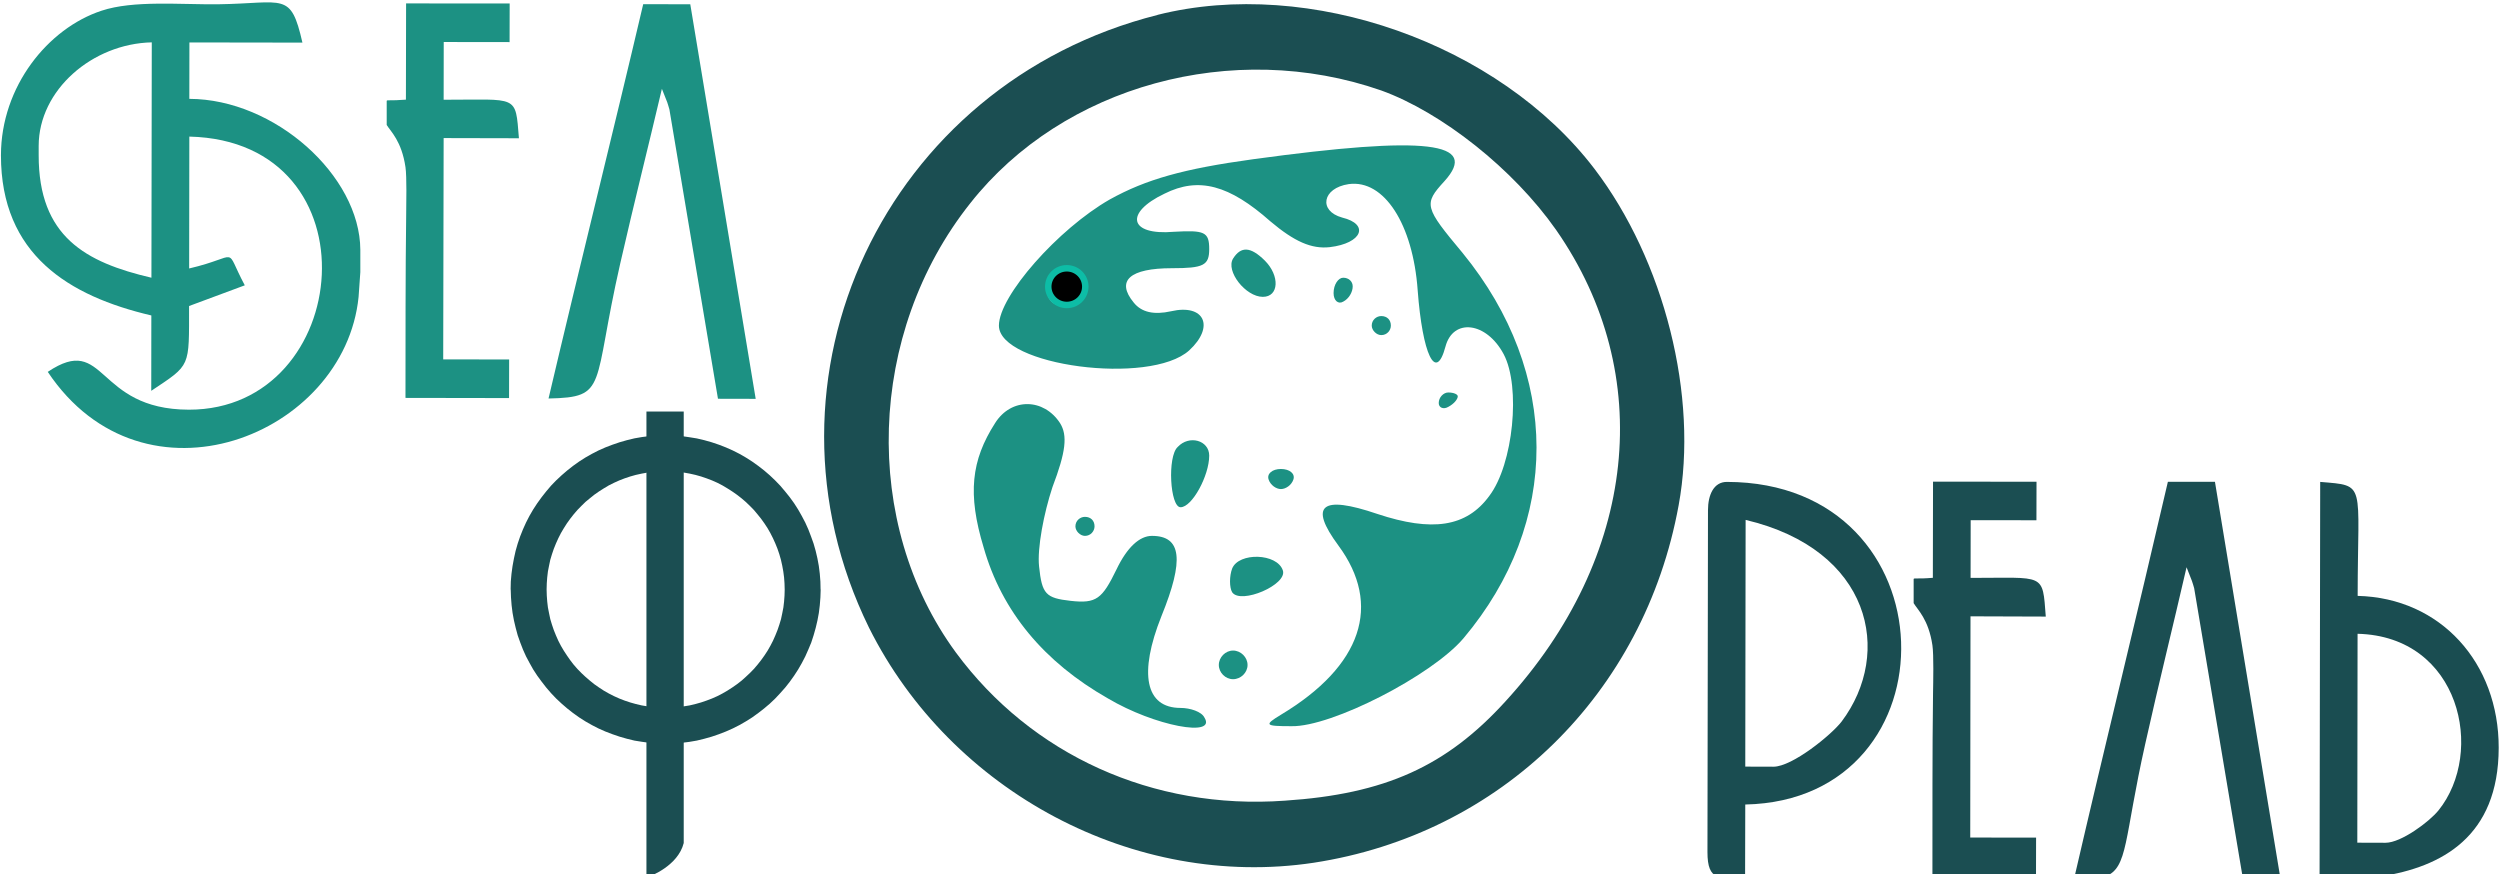 <?xml version="1.0" encoding="UTF-8"?> <svg xmlns="http://www.w3.org/2000/svg" xmlns:xlink="http://www.w3.org/1999/xlink" xmlns:xodm="http://www.corel.com/coreldraw/odm/2003" xml:space="preserve" width="286" height="100" version="1.1" style="shape-rendering:geometricPrecision; text-rendering:geometricPrecision; image-rendering:optimizeQuality; fill-rule:evenodd; clip-rule:evenodd" viewBox="0 0 286 100.09"> <defs> <style type="text/css"> .str0 {stroke:#0DBDA6;stroke-width:0.74;stroke-miterlimit:22.926} .fil0 {fill:#1A4D51} .fil1 {fill:#1B4E52} .fil2 {fill:#1C9183} .fil3 {fill:#1B4E52;fill-rule:nonzero} .fil4 {fill:#1C9183;fill-rule:nonzero} .fil5 {fill:#1B4E52;} </style> </defs> <g id="Слой_x0020_1">  <g id="_2832915558288"> <path class="fil0" d="M273.02 96.5l-3.23 -0.01 0.03 -23.92c11.74,0.28 14.65,13.55 9.26,20.23 -1.05,1.29 -4.26,3.7 -6.06,3.7l0 0 0 0 0 0zm-0.59 3.86l-6.96 0 0.07 -45.18c5.34,0.45 4.3,-0.05 4.29,13.05 9.5,0.23 16.17,7.67 16.15,17.41 -0.02,10.16 -6.52,13.64 -13.55,14.72l0 0z"></path> <path class="fil1" d="M240.94 100.36c2.63,-1.01 2.12,-4.28 4.57,-15.19 1.59,-7.13 3.14,-13.3 4.73,-20.22l0.61 1.56c0.06,0.2 0.2,0.58 0.26,0.84l5.54 33.01 4.3 0 -7.46 -45.19 -5.39 0c-3.43,14.83 -7.2,30.14 -10.68,45.19l3.52 0 0 0 0 0z"></path> <path class="fil2" d="M46.35 11.41c-1.85,0.15 -2.16,0 -2.2,0.14l0 2.76c0.46,0.75 1.71,1.84 2.15,4.83 0.16,1.08 0.09,4.21 0.08,5.45 -0.09,6.98 -0.07,13.98 -0.08,20.97l11.86 0.02 0.01 -4.42 -7.55 -0.01 0.05 -25.34 8.62 0.02c-0.41,-5.06 -0.06,-4.4 -8.62,-4.41l0.01 -6.61 7.54 0.01 0.01 -4.42 -11.86 -0.01 -0.02 11.02 0 0 0 0 0 0z"></path> <path class="fil0" d="M202.94 87.79l-3.23 -0.01 0.04 -28.25c14.39,3.4 16.9,15.22 11,23.08 -1.18,1.54 -5.66,5.18 -7.81,5.18l0 0zm-3.25 12.57l-3.21 0c-0.76,-0.35 -1.1,-1.1 -1.1,-2.8l0.06 -39.13c0,-1.77 0.66,-3.25 2.16,-3.25 25.96,0.03 26.54,36.43 2.11,36.94l-0.02 8.24 0 0 0 0z"></path> <g id="Logotip"> <path class="fil3" id="circle" d="M132.42 1.71c-31.2,7.87 -47.06,41.59 -33.05,70.15 9.41,18.84 30.42,30.01 50.9,26.93 21.45,-3.28 37.87,-19.36 41.81,-40.93 2.3,-12.48 -1.64,-28.03 -9.64,-38.53 -10.94,-14.34 -32.62,-22 -50.02,-17.63l0 0.01 0 0 0 0 0 0zm25.61 8.65c6.91,2.5 15.12,8.97 20.03,15.98 11.5,16.53 9.32,37.43 -5.8,53.96 -6.78,7.45 -13.79,10.62 -25.28,11.38 -15.1,1.09 -29.01,-5.25 -37.66,-16.97 -10.83,-14.77 -10.17,-36.56 1.65,-51.44 10.62,-13.47 30.09,-18.82 47.06,-12.91l0 0 0 0z"></path> <g id="LogoFish"> <path class="fil4" d="M143.37 18.23c-8,1.1 -12.26,2.3 -16.43,4.61 -5.91,3.38 -12.69,11.05 -12.69,14.44 0,4.6 17.3,6.9 21.79,2.84 2.96,-2.73 1.74,-5.36 -2.08,-4.48 -1.98,0.44 -3.39,0.11 -4.27,-0.99 -2.08,-2.52 -0.44,-3.94 4.37,-3.94 3.62,0 4.27,-0.32 4.27,-2.19 0,-1.98 -0.55,-2.18 -4.05,-1.98 -5.14,0.44 -5.68,-2.17 -1.08,-4.36 3.93,-1.97 7.43,-1 12.14,3.17 2.74,2.31 4.7,3.18 6.79,2.95 3.71,-0.44 4.59,-2.62 1.42,-3.39 -2.73,-0.75 -2.29,-3.38 0.76,-3.83 4.05,-0.55 7.35,4.6 7.89,12.16 0.55,7.32 2.07,10.6 3.18,6.45 0.87,-3.29 4.69,-2.85 6.67,0.87 1.97,3.73 1.1,12.59 -1.64,16.21 -2.62,3.6 -6.57,4.15 -12.82,2.08 -6.45,-2.2 -7.87,-0.99 -4.47,3.61 5.02,6.79 2.73,13.79 -6.58,19.38 -1.96,1.19 -1.85,1.31 1.21,1.31 4.59,0.1 16.09,-5.81 19.7,-10.07 11.16,-13.25 11.16,-30.33 -0.1,-44.11 -4.39,-5.26 -4.5,-5.59 -2.09,-8.22 4.05,-4.48 -1.97,-5.25 -21.89,-2.52l0 0 0 0 0 0 0 0zm-19.27 14.66c0,1.44 -0.76,2.19 -2.18,2.19 -1.43,0 -2.2,-0.75 -2.2,-2.19 0,-1.41 0.77,-2.18 2.2,-2.18 1.42,0 2.18,0.77 2.18,2.18z"></path> <path class="fil4" d="M141.06 29.61c-0.87,1.43 1.44,4.38 3.41,4.38 1.85,0 1.97,-2.41 0.22,-4.16 -1.65,-1.63 -2.74,-1.63 -3.63,-0.22l0 0 0 0z"></path> <path class="fil4" d="M152.57 33.56c0,0.87 0.55,1.31 1.1,0.98 0.65,-0.33 1.09,-1.09 1.09,-1.75 0,-0.55 -0.44,-0.99 -1.09,-0.99 -0.55,0 -1.1,0.77 -1.1,1.76z"></path> <path class="fil4" d="M156.94 37.28c0,0.55 0.55,1.09 1.09,1.09 0.66,0 1.1,-0.54 1.1,-1.09 0,-0.66 -0.44,-1.09 -1.1,-1.09 -0.54,0 -1.09,0.43 -1.09,1.09z"></path> <path class="fil4" d="M164.61 46.15c0,0.54 0.55,0.76 1.09,0.44 0.65,-0.34 1.09,-0.88 1.09,-1.21 0,-0.22 -0.44,-0.44 -1.09,-0.44 -0.54,0 -1.09,0.55 -1.09,1.21z"></path> <path class="fil4" d="M113.81 48.45c-2.73,4.26 -3.17,8.1 -1.31,14.23 2.08,7.32 6.9,13.12 14.23,17.29 5.37,3.18 12.49,4.49 11.05,2.19 -0.32,-0.67 -1.63,-1.1 -2.73,-1.1 -4.04,0 -4.81,-3.94 -2.19,-10.51 2.63,-6.46 2.3,-9.19 -1.09,-9.19 -1.42,0 -2.85,1.32 -4.05,3.83 -1.65,3.39 -2.3,3.94 -5.25,3.61 -2.85,-0.32 -3.29,-0.76 -3.62,-3.93 -0.23,-2.09 0.55,-6.13 1.53,-9.09 1.54,-4.05 1.75,-5.92 0.87,-7.33 -1.85,-2.85 -5.58,-2.96 -7.44,0l0 0 0 0 0 0z"></path> <path class="fil4" d="M134.72 51.18c-1.2,1.09 -0.88,6.9 0.33,6.9 1.32,0 3.28,-3.62 3.28,-5.91 0,-1.75 -2.29,-2.41 -3.61,-0.99l0 0 0 0z"></path> <path class="fil4" d="M145.13 54.9c0.21,0.65 0.87,1.1 1.41,1.1 0.55,0 1.22,-0.45 1.43,-1.1 0.22,-0.66 -0.43,-1.2 -1.43,-1.2 -0.98,0 -1.63,0.54 -1.41,1.2z"></path> <path class="fil4" d="M123.01 60.27c0,0.54 0.55,1.09 1.09,1.09 0.66,0 1.1,-0.55 1.1,-1.09 0,-0.66 -0.44,-1.09 -1.1,-1.09 -0.54,0 -1.09,0.43 -1.09,1.09z"></path> <path class="fil4" d="M140.96 65.09c-0.33,0.87 -0.33,2.18 0,2.73 0.99,1.43 6.36,-0.88 5.8,-2.51 -0.66,-1.98 -5.03,-2.09 -5.8,-0.22l0 0 0 0z"></path> <path class="fil4" d="M139.43 76.14c0,0.88 0.76,1.63 1.63,1.63 0.89,0 1.66,-0.75 1.66,-1.63 0,-0.88 -0.77,-1.65 -1.66,-1.65 -0.87,0 -1.63,0.77 -1.63,1.65z"></path> <ellipse id="Glazik" class="str0" cx="122.02" cy="32.82" rx="2.12" ry="2.1"></ellipse> </g> </g> <g id="Ф"> <path class="fil1" d="M73.89 47.12l4.27 0 0 49.41c-0.66,2.64 -3.91,3.83 -3.98,3.83l-0.29 0 0 -53.24 0 0z"></path> <g> <path class="fil3" d="M93.83 67.5l-4.11 0 0 0 -0.02 -0.71 -0.05 -0.68 -0.09 -0.68 -0.12 -0.66 -0.15 -0.67 -0.18 -0.63 -0.21 -0.62 -0.25 -0.62 -0.27 -0.6 -0.3 -0.59 -0.32 -0.56 -0.36 -0.55 -0.38 -0.53 -0.41 -0.51 -0.42 -0.5 -0.46 -0.47 -0.47 -0.45 -0.49 -0.42 -0.53 -0.41 -0.53 -0.37 -0.55 -0.35 -0.57 -0.34 -0.58 -0.3 -0.61 -0.27 -0.63 -0.24 -0.62 -0.21 -0.64 -0.18 -0.67 -0.15 -0.67 -0.12 -0.68 -0.09 -0.7 -0.05 -0.69 -0.02 0 -4.11 0.9 0.02 0.9 0.07 0.89 0.13 0.87 0.14 0.85 0.2 0.85 0.24 0.83 0.28 0.8 0.31 0.79 0.35 0.77 0.39 0.73 0.42 0.72 0.46 0.7 0.5 0.67 0.52 0.65 0.56 0.61 0.58 0.58 0.6 0.56 0.66 0.53 0.66 0.5 0.69 0.46 0.72 0.42 0.74 0.4 0.76 0.35 0.78 0.31 0.81 0.29 0.81 0.24 0.84 0.2 0.86 0.16 0.87 0.11 0.88 0.07 0.9 0.02 0.91 0 0 0 0 0 0 0 0zm-17.73 17.65l0 -4.11 0 0 0.7 -0.02 0.69 -0.06 0.68 -0.08 0.67 -0.11 0.67 -0.16 0.64 -0.18 0.62 -0.21 0.63 -0.24 0.61 -0.27 0.58 -0.3 0.57 -0.33 0.56 -0.36 0.53 -0.37 0.53 -0.41 0.48 -0.43 0.47 -0.44 0.46 -0.47 0.42 -0.49 0.41 -0.52 0.38 -0.53 0.36 -0.55 0.32 -0.56 0.3 -0.58 0.27 -0.61 0.25 -0.62 0.21 -0.62 0.19 -0.63 0.14 -0.66 0.13 -0.67 0.08 -0.68 0.05 -0.68 0.02 -0.7 4.12 0 -0.03 0.9 -0.07 0.9 -0.11 0.89 -0.16 0.86 -0.2 0.85 -0.24 0.85 -0.27 0.83 -0.33 0.79 -0.35 0.79 -0.4 0.77 -0.42 0.73 -0.46 0.71 -0.5 0.7 -0.52 0.66 -0.57 0.64 -0.58 0.62 -0.61 0.58 -0.65 0.55 -0.67 0.52 -0.69 0.5 -0.73 0.46 -0.73 0.42 -0.77 0.39 -0.79 0.35 -0.8 0.31 -0.82 0.28 -0.85 0.24 -0.86 0.21 -0.87 0.15 -0.89 0.11 -0.9 0.07 -0.9 0.02 0 0 0 0 0 0 0 0zm-17.76 -17.65l4.12 0 0 0 0.02 0.7 0.05 0.68 0.08 0.68 0.13 0.66 0.14 0.67 0.19 0.63 0.21 0.62 0.25 0.62 0.27 0.61 0.3 0.58 0.33 0.56 0.36 0.55 0.37 0.53 0.4 0.52 0.43 0.49 0.46 0.47 0.47 0.44 0.5 0.43 0.51 0.41 0.53 0.37 0.55 0.36 0.58 0.33 0.59 0.3 0.6 0.27 0.62 0.24 0.63 0.21 0.64 0.18 0.68 0.16 0.66 0.11 0.69 0.08 0.68 0.06 0.72 0.02 0 4.11 -0.92 -0.02 -0.9 -0.07 -0.88 -0.12 -0.88 -0.14 -0.86 -0.21 -0.84 -0.24 -0.82 -0.28 -0.81 -0.31 -0.79 -0.35 -0.76 -0.39 -0.74 -0.42 -0.72 -0.46 -0.7 -0.5 -0.66 -0.52 -0.65 -0.56 -0.62 -0.58 -0.58 -0.61 -0.56 -0.65 -0.52 -0.67 -0.5 -0.68 -0.47 -0.72 -0.42 -0.75 -0.4 -0.75 -0.35 -0.78 -0.31 -0.8 -0.29 -0.82 -0.23 -0.85 -0.2 -0.85 -0.16 -0.87 -0.11 -0.88 -0.07 -0.9 -0.03 -0.9 0 0 0 0 0 0 -0.01 0zm17.76 -17.66l0 4.11 0 0 -0.72 0.02 -0.68 0.05 -0.69 0.09 -0.66 0.12 -0.68 0.15 -0.64 0.18 -0.63 0.21 -0.62 0.24 -0.6 0.27 -0.6 0.3 -0.57 0.34 -0.55 0.35 -0.53 0.37 -0.51 0.41 -0.51 0.42 -0.46 0.45 -0.46 0.47 -0.43 0.5 -0.4 0.51 -0.38 0.53 -0.35 0.55 -0.33 0.56 -0.3 0.59 -0.27 0.6 -0.25 0.62 -0.21 0.62 -0.19 0.63 -0.14 0.67 -0.13 0.66 -0.08 0.68 -0.05 0.68 -0.02 0.71 -4.12 0 0.02 -0.91 0.08 -0.9 0.12 -0.88 0.16 -0.87 0.19 -0.86 0.24 -0.84 0.28 -0.82 0.32 -0.8 0.35 -0.78 0.39 -0.76 0.43 -0.74 0.47 -0.72 0.5 -0.69 0.52 -0.66 0.56 -0.66 0.58 -0.6 0.62 -0.58 0.65 -0.56 0.66 -0.52 0.7 -0.5 0.72 -0.46 0.74 -0.42 0.76 -0.39 0.79 -0.35 0.81 -0.31 0.82 -0.28 0.84 -0.24 0.87 -0.21 0.87 -0.15 0.88 -0.11 0.9 -0.07 0.92 -0.02 0 0 0 0 0 0 0 0z"></path> </g> </g> <path class="fil2" d="M62.68 45.63c6.87,-0.14 4.97,-1.27 8.21,-15.46 1.61,-7.05 3.16,-13.16 4.77,-20l0.61 1.54c0.06,0.2 0.19,0.58 0.25,0.82l5.56 33.13 4.32 0.01 -7.49 -45.18 -5.39 -0.01c-3.48,14.82 -7.31,30.12 -10.84,45.15l0 0 0 0 0 0z"></path> <path class="fil1" d="M221.19 66.16c-1.85,0.16 -2.14,-0.01 -2.2,0.14l0 2.76c0.45,0.76 1.71,1.85 2.15,4.83 0.16,1.08 0.09,4.21 0.07,5.45 -0.09,6.98 -0.06,13.99 -0.07,20.97l11.86 0.02 0.01 -4.42 -7.54 -0.01 0.03 -25.33 8.62 0.03c-0.39,-5.07 -0.05,-4.42 -8.61,-4.43l0.01 -6.61 7.53 0.01 0.01 -4.41 -11.85 -0.01 -0.02 11.01 0 0 0 0 0 0z"></path> <path class="fil2" d="M4.3 17.77l0 -1.07c0.01,-6.41 6.16,-11.7 12.95,-11.85l-0.04 26.95c-7.54,-1.76 -12.92,-4.7 -12.91,-14.03l0 0 0 0zm-4.32 0c-0.01,11.39 7.79,16.14 17.22,18.35l-0.01 8.63c4.57,-3.05 4.32,-2.61 4.33,-9.71l6.38 -2.37c-2.46,-4.6 -0.36,-3.33 -6.37,-1.93l0.02 -15.1c21.65,0.52 18.81,31.29 -0.05,31.27 -10.81,-0.02 -9.42,-8.84 -16.16,-4.33 11,16.48 33.99,7.31 35.59,-8.58l0.2 -2.84 0 -2.56c-0.05,-8.48 -9.79,-17.25 -19.58,-17.28l0.01 -6.46 12.94 0.02c-1.35,-5.89 -2.03,-4.5 -9.63,-4.39 -4.35,0.05 -9.72,-0.48 -13.38,0.74 -6.12,2.02 -11.5,8.66 -11.51,16.54l0 0 0 0 0 0z"></path> </g> </g> </svg> 